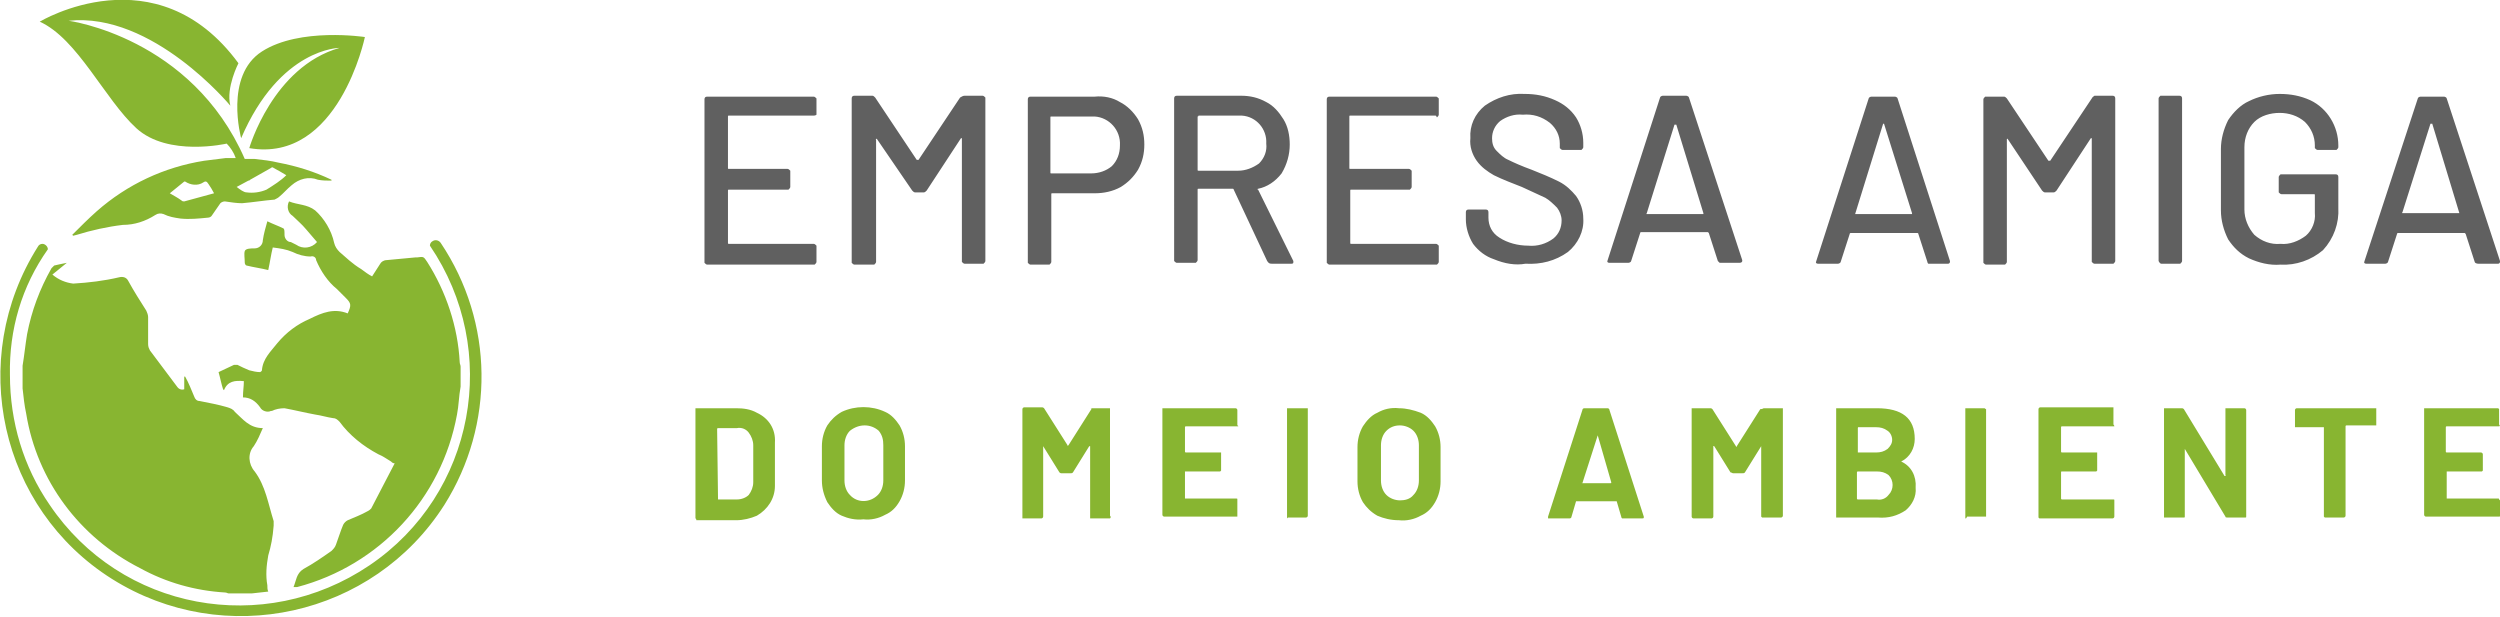 <?xml version="1.0" encoding="utf-8"?>
<!-- Generator: Adobe Illustrator 25.2.1, SVG Export Plug-In . SVG Version: 6.00 Build 0)  -->
<svg version="1.1" id="Camada_1" xmlns="http://www.w3.org/2000/svg" xmlns:xlink="http://www.w3.org/1999/xlink" x="0px" y="0px"
	 viewBox="0 0 276.8 68.3" style="enable-background:new 0 0 276.8 68.3;" xml:space="preserve">
<style type="text/css">
	.st0{fill:#88B531;}
	.st1{fill:#606060;}
</style>
<path class="st0" d="M29.7,61.5c-0.2,1.1-0.3,2.2-0.1,3.3c0,0.2,0,0.5,0.1,0.7l-1.8,0.2h-2.6c-0.1,0-0.2-0.1-0.4-0.1
	c-3.3-0.2-6.5-1.1-9.4-2.7C8.8,59.5,4.1,53.2,2.9,45.8c-0.2-0.9-0.3-1.9-0.4-2.8v-2.5C2.7,39.3,2.8,38.2,3,37c0.5-2.6,1.4-5,2.7-7.3
	c0.1-0.1,0.2-0.2,0.3-0.3c0.4-0.1,0.9-0.2,1.4-0.3l-1.6,1.3c0.7,0.6,1.5,0.9,2.3,1c1.7-0.1,3.4-0.3,5.1-0.7c0.4-0.1,0.8,0,1,0.4
	c0.6,1.1,1.3,2.2,2,3.3c0.1,0.2,0.2,0.5,0.2,0.7c0,1,0,2,0,3c0,0.3,0.1,0.5,0.2,0.7c1,1.3,2,2.7,3,4c0.2,0.3,0.5,0.4,0.8,0.3v-1.4
	h0.1c0.4,0.7,0.7,1.5,1,2.2c0.1,0.3,0.3,0.5,0.6,0.5c1,0.2,2.1,0.4,3.1,0.7c0.3,0.1,0.6,0.2,0.8,0.5c0.9,0.8,1.6,1.8,3.1,1.8
	c-0.3,0.7-0.6,1.4-1,2c-0.7,0.8-0.6,2,0.1,2.8c1.2,1.6,1.5,3.6,2.1,5.5c0,0.2,0,0.3,0,0.5C30.2,59.5,30,60.5,29.7,61.5z M37.6,27.9
	c-0.3-0.3-0.5-0.6-0.6-1c-0.3-1.4-1.1-2.7-2.1-3.6c-0.9-0.7-1.9-0.6-2.9-1c-0.3,0.6-0.1,1.3,0.4,1.6c0.5,0.5,1,0.9,1.5,1.5
	c0.4,0.5,0.8,0.9,1.2,1.4c-0.6,0.7-1.6,0.8-2.3,0.3c-0.2-0.1-0.4-0.2-0.6-0.3c-0.4,0-0.7-0.4-0.7-0.8c0-0.1,0-0.1,0-0.2
	s0-0.4-0.1-0.5c-0.6-0.3-1.2-0.5-1.8-0.8c-0.2,0.7-0.4,1.4-0.5,2.1c0,0.5-0.4,0.9-0.9,0.9c-0.4,0-1,0-1.1,0.3s0,0.8,0,1.3
	c0,0.1,0.1,0.3,0.2,0.3c0.8,0.2,1.6,0.3,2.4,0.5c0.2-0.9,0.3-1.7,0.5-2.5c0.8,0.1,1.5,0.2,2.2,0.5c0.6,0.3,1.3,0.5,2,0.5
	c0.3-0.1,0.6,0.1,0.6,0.4c0.5,1.2,1.3,2.4,2.3,3.2c0.3,0.3,0.6,0.6,1,1c0.6,0.6,0.6,0.8,0.2,1.7c-1.5-0.6-2.8-0.1-4.2,0.6
	c-1.4,0.6-2.6,1.5-3.6,2.7c-0.7,0.9-1.6,1.7-1.7,3c0,0.1-0.2,0.2-0.2,0.2c-0.4,0-0.8-0.1-1.2-0.2c-0.5-0.2-0.9-0.4-1.3-0.6
	c-0.1,0-0.3,0-0.4,0c-0.6,0.3-1.1,0.5-1.7,0.8c0.2,0.7,0.3,1.3,0.5,1.9l0.1,0.1c0.4-1,1.2-1.1,2.2-1c0,0.6-0.1,1.1-0.1,1.8
	c0.8,0,1.4,0.4,1.9,1.1c0.2,0.4,0.8,0.6,1.2,0.4c0,0,0,0,0.1,0c0.4-0.2,0.9-0.3,1.4-0.3c1.1,0.2,2.3,0.5,3.4,0.7
	c0.7,0.1,1.3,0.3,2,0.4c0.3,0,0.5,0.2,0.7,0.4c1.1,1.5,2.6,2.7,4.3,3.6c0.5,0.2,0.9,0.5,1.4,0.8c0.1,0.1,0.2,0.2,0.4,0.2
	c-0.9,1.7-1.7,3.3-2.6,5c-0.1,0.1-0.2,0.2-0.4,0.3c-0.7,0.4-1.5,0.7-2.2,1c-0.2,0.1-0.4,0.3-0.5,0.5c-0.3,0.7-0.5,1.4-0.8,2.2
	c-0.1,0.3-0.3,0.5-0.5,0.7c-1,0.7-2,1.4-3.1,2c-0.8,0.5-0.8,1.3-1.1,2h0.2h0.2c9.1-2.4,16-9.8,17.7-19.1c0.2-1,0.2-2,0.4-3.1v-2.2
	c0-0.2-0.1-0.3-0.1-0.5c-0.2-3.9-1.5-7.8-3.6-11.1c-0.4-0.6-0.4-0.6-1.1-0.5H46c-1.1,0.1-2.1,0.2-3.2,0.3c-0.3,0-0.6,0.2-0.7,0.4
	c-0.3,0.5-0.6,0.9-0.9,1.4c-0.4-0.2-0.8-0.5-1.2-0.8C39,29.2,38.3,28.5,37.6,27.9z M26.7,15.3c4.3-10,10.9-10,10.9-10
	c-7.4,2.1-10,11.1-10,11.1c9.9,1.7,12.8-12.3,12.8-12.3S33.2,3,29,5.7S26.7,15.3,26.7,15.3z M4.4,2.4c0,0,12.9-7.8,22,4.6
	c0,0-1.4,2.7-0.9,4.7c0,0-8.6-10.4-17.9-9.4c0,0,13.6,1.8,19.5,15.3h1.1c0.9,0.1,1.8,0.2,2.6,0.4c2.1,0.4,4,1,5.9,1.9V20
	c-0.5,0-1,0-1.5-0.1c-1-0.4-2.1-0.1-2.9,0.6c-0.5,0.4-0.9,0.9-1.4,1.3c-0.1,0.1-0.3,0.2-0.5,0.3c-1.2,0.1-2.4,0.3-3.6,0.4
	c-0.6,0-1.2-0.1-1.9-0.2c-0.2,0-0.4,0.1-0.5,0.2c-0.3,0.4-0.6,0.9-0.9,1.3c-0.1,0.2-0.3,0.3-0.5,0.3c-1,0.1-2,0.2-3,0.1
	c-0.7-0.1-1.3-0.2-1.9-0.5c-0.3-0.1-0.6-0.1-0.9,0.1c-1.1,0.7-2.3,1.1-3.6,1.1c-1.7,0.2-3.5,0.6-5.1,1.1l-0.4,0.1L8,26
	c0.9-0.9,1.8-1.8,2.7-2.6c3.4-3,7.5-4.9,11.9-5.6c0.8-0.1,1.6-0.2,2.4-0.3h1.1c-0.2-0.6-0.6-1.2-1-1.6c0,0-6.5,1.5-10-1.7
	S8.6,4.3,4.4,2.4z M23.7,21.4c-0.2-0.4-0.4-0.7-0.6-1s-0.3-0.4-0.6-0.2c-0.6,0.4-1.4,0.3-2-0.1h-0.1l-1.6,1.3
	c0.5,0.3,0.9,0.5,1.3,0.8c0.1,0.1,0.2,0.1,0.3,0.1L23.7,21.4z M27.7,19.9C27.6,20,27.6,20,27.5,20l-1.3,0.7c0.4,0.3,0.8,0.6,1.1,0.6
	c0.7,0.1,1.5,0,2.2-0.3c0.8-0.5,1.6-1,2.2-1.6c-0.5-0.3-1-0.6-1.4-0.8c-0.1-0.1-0.2-0.1-0.3,0L27.7,19.9z M48.8,26.9
	c-0.2-0.3-0.6-0.4-0.9-0.2c-0.2,0.1-0.3,0.3-0.3,0.5l0,0c7.9,11.6,5,27.5-6.7,35.4s-27.5,5-35.4-6.7c-2.9-4.2-4.4-9.2-4.4-14.4
	c-0.1-5,1.3-9.8,4.2-13.9C5.3,27.3,5,27,4.7,27c-0.2,0-0.4,0.1-0.5,0.3c-7.9,12.5-4.2,29,8.2,36.8s28.9,4.2,36.8-8.2
	C54.8,47,54.7,35.7,48.8,26.9L48.8,26.9z"/>
<path class="st0" d="M77,57.4L77,57.4V45.3v-0.1h0.1h4.4c0.8,0,1.6,0.1,2.3,0.5c1.3,0.6,2.1,1.8,2,3.3v4.8c0,1.4-0.8,2.6-2,3.3
	c-0.7,0.3-1.5,0.5-2.3,0.5h-4.4C77.1,57.4,77,57.4,77,57.4z M79.5,55.3h2.1c0.5,0,1-0.2,1.3-0.5c0.3-0.4,0.5-0.9,0.5-1.4v-4.1
	c0-0.5-0.2-1-0.5-1.4c-0.3-0.4-0.8-0.6-1.3-0.5h-2.1c0,0-0.1,0-0.1,0.1L79.5,55.3C79.3,55.3,79.3,55.3,79.5,55.3
	C79.4,55.3,79.4,55.3,79.5,55.3L79.5,55.3z M93.2,57.1c-0.7-0.3-1.2-0.9-1.6-1.5C91.2,54.8,91,54,91,53.2v-3.8
	c0-0.8,0.2-1.6,0.6-2.3c0.4-0.6,0.9-1.1,1.6-1.5c1.5-0.7,3.3-0.7,4.8,0c0.7,0.3,1.2,0.9,1.6,1.5c0.4,0.7,0.6,1.5,0.6,2.3v3.8
	c0,0.8-0.2,1.6-0.6,2.3s-0.9,1.2-1.6,1.5c-0.7,0.4-1.6,0.6-2.4,0.5C94.7,57.6,93.9,57.4,93.2,57.1z M97.2,54.8
	c0.4-0.4,0.6-1,0.6-1.6v-3.9c0-0.6-0.1-1.1-0.5-1.6c-0.9-0.8-2.2-0.8-3.2,0c-0.4,0.4-0.6,1-0.6,1.6v3.9c0,0.6,0.2,1.2,0.6,1.6
	C94.9,55.7,96.3,55.7,97.2,54.8L97.2,54.8z M120.7,45.2h2.1h0.1v0.1v11.8c0.1,0.1,0.1,0.2,0,0.3h-0.1h-2h-0.1v-0.1v-7.8v-0.1h-0.1
	l-1.8,2.9c-0.1,0.1-0.1,0.1-0.3,0.1h-1c-0.1,0-0.2-0.1-0.2-0.1l-1.8-2.9l0,0c0,0,0,0,0,0.1v7.7c0,0.1-0.1,0.2-0.2,0.2l0,0h-2h-0.1
	v-0.1v-12c0-0.1,0.1-0.2,0.2-0.2h2c0.1,0,0.2,0.1,0.2,0.1l2.6,4.1c0,0.1,0,0.1,0.1,0l2.6-4.1C120.9,45.3,120.8,45.2,120.7,45.2z
	 M137.1,47.2H137h-5.7c0,0-0.1,0-0.1,0.1V50c0,0,0,0.1,0.1,0.1h3.8h0.1v0.1V52v0.1l-0.1,0.1h-3.8h-0.1l0,0v2.9v0.1l0,0h5.7
	c0.1,0,0.1,0,0.1,0.1v0.1v1.7v0.1h-0.1h-8c-0.1,0-0.2-0.1-0.2-0.2l0,0V45.3v-0.1h0.1h8c0.1,0,0.2,0.1,0.2,0.2v1.7
	C137.1,47.1,137.1,47.2,137.1,47.2z M142.5,57.4L142.5,57.4V45.3v-0.1c0.1,0,0.1,0,0.2,0h2h0.1v0.1v11.8c0,0.1-0.1,0.2-0.2,0.2l0,0
	h-2C142.5,57.4,142.5,57.4,142.5,57.4L142.5,57.4z M152.5,57.1c-0.7-0.4-1.2-0.9-1.6-1.5c-0.4-0.7-0.6-1.5-0.6-2.3v-3.8
	c0-0.8,0.2-1.6,0.6-2.3c0.4-0.6,0.9-1.2,1.6-1.5c0.7-0.4,1.5-0.6,2.4-0.5c0.8,0,1.6,0.2,2.4,0.5c0.7,0.3,1.2,0.9,1.6,1.5
	c0.4,0.7,0.6,1.5,0.6,2.3v3.8c0,0.8-0.2,1.6-0.6,2.3c-0.4,0.7-0.9,1.2-1.6,1.5c-0.7,0.4-1.6,0.6-2.4,0.5
	C154,57.6,153.2,57.4,152.5,57.1L152.5,57.1z M156.5,54.8c0.4-0.4,0.6-1,0.6-1.6v-3.9c0-0.6-0.2-1.2-0.6-1.6c-0.4-0.4-1-0.6-1.5-0.6
	c-0.6,0-1.1,0.2-1.5,0.6c-0.4,0.4-0.6,1-0.6,1.6v3.9c0,0.6,0.2,1.2,0.6,1.6s1,0.6,1.5,0.6S156.1,55.3,156.5,54.8L156.5,54.8z
	 M179.5,57.2l-0.5-1.7c0,0,0,0-0.1,0h-4.3c0,0,0,0-0.1,0l-0.5,1.7c0,0.1-0.1,0.2-0.2,0.2h-2.2c-0.1,0-0.1,0-0.2,0c0-0.1,0-0.1,0-0.2
	l3.8-11.8c0-0.1,0.1-0.2,0.2-0.2h2.6c0.1,0,0.2,0.1,0.2,0.2l3.8,11.8v0.1c0,0.1-0.1,0.1-0.2,0.1h-2.2
	C179.6,57.4,179.5,57.3,179.5,57.2z M175.2,53.5h3.1c0.1,0,0.1,0,0.1-0.1l-1.5-5.2v-0.1c0,0,0,0,0,0.1L175.2,53.5
	C175.1,53.4,175.1,53.5,175.2,53.5L175.2,53.5z M195.3,45.2h2h0.1v0.1v11.8c0,0.1-0.1,0.2-0.2,0.2l0,0h-2h-0.1l-0.1-0.1v-7.7v-0.1
	l0,0l-1.8,2.9c-0.1,0.1-0.1,0.1-0.3,0.1h-1c-0.1,0-0.2-0.1-0.3-0.1l-1.8-2.9c0,0,0,0-0.1,0c-0.1,0,0,0,0,0.1v7.7
	c0,0.1-0.1,0.2-0.2,0.2h-2c-0.1,0-0.2-0.1-0.2-0.2l0,0V45.3v-0.1h0.1h2c0.1,0,0.2,0.1,0.2,0.1l2.6,4.1c0,0.1,0.1,0.1,0.1,0l2.6-4.1
	C195.2,45.3,195.2,45.2,195.3,45.2L195.3,45.2z M210.5,51.1c1.1,0.5,1.7,1.6,1.6,2.9c0.1,1-0.4,1.9-1.1,2.5
	c-0.9,0.6-1.9,0.9-3.1,0.8h-4.5h-0.1v-0.1V45.3v-0.1h0.1h4.4c2.8,0,4.2,1.1,4.2,3.4C212,49.6,211.5,50.6,210.5,51.1
	C210.4,51.1,210.4,51.1,210.5,51.1L210.5,51.1z M205.7,47.4v2.6v0.1l0,0h2c0.5,0,0.9-0.1,1.3-0.4c0.3-0.3,0.5-0.6,0.5-1
	c0-0.4-0.2-0.8-0.5-1c-0.4-0.3-0.8-0.4-1.3-0.4h-2C205.8,47.2,205.7,47.3,205.7,47.4L205.7,47.4z M209.1,54.8c0.6-0.6,0.6-1.6,0-2.2
	c-0.4-0.3-0.8-0.4-1.3-0.4h-2.1c0,0-0.1,0-0.1,0.1v2.9c0,0,0,0.1,0.1,0.1h2.1C208.3,55.4,208.8,55.2,209.1,54.8z M217.6,57.4
	L217.6,57.4V45.3v-0.1h0.1h2c0.1,0,0.1,0.1,0.2,0.1v11.8v0.1h-0.1h-2C217.7,57.4,217.7,57.4,217.6,57.4L217.6,57.4z M234.1,47.2H234
	h-5.7c0,0-0.1,0-0.1,0.1l0,0V50c0,0,0,0.1,0.1,0.1h3.8h0.1v0.1V52v0.1l-0.1,0.1h-3.8c-0.1,0-0.1,0-0.1,0.1v2.9c0,0,0,0.1,0.1,0.1
	h5.7c0.1,0,0.1,0,0.1,0.1v0.1v1.7c0,0.1-0.1,0.2-0.2,0.2l0,0h-8h-0.1l-0.1-0.1v-12c0-0.1,0.1-0.2,0.2-0.2h8h0.1v0.1V47
	C234.1,47.1,234.1,47.2,234.1,47.2L234.1,47.2z M246.4,45.2h0.1h2c0.1,0,0.2,0.1,0.2,0.2v11.8c0,0.1,0,0.1-0.1,0.1h-0.1h-1.9
	c-0.1,0-0.2,0-0.2-0.1l-4.5-7.5l0,0c0,0,0,0,0,0.1v7.4c0,0.1,0,0.1-0.1,0.1h-0.1h-2h-0.1v-0.1V45.3v-0.1h0.1h1.9
	c0.1,0,0.2,0.1,0.2,0.1l4.5,7.4c0,0,0,0,0.1,0s0,0,0-0.1L246.4,45.2C246.4,45.3,246.4,45.3,246.4,45.2L246.4,45.2z M263.1,45.2
	L263.1,45.2V47v0.1H263h-3.2c0,0-0.1,0-0.1,0.1v9.9c0,0.1-0.1,0.2-0.2,0.2l0,0h-2h-0.1l-0.1-0.1v-9.8v-0.1l0,0h-3.1h-0.1v-0.1v-1.8
	c0-0.1,0.1-0.2,0.2-0.2H263.1L263.1,45.2L263.1,45.2z M276.7,47.2h-0.1h-5.7c0,0-0.1,0-0.1,0.1V50c0,0,0,0.1,0.1,0.1h3.8
	c0.1,0,0.2,0.1,0.2,0.2l0,0V52v0.1l-0.1,0.1H271h-0.1l0,0v2.9v0.1l0,0h5.7c0.1,0,0.1,0,0.1,0.1l0.1,0.1v1.7c0,0.1,0,0.1-0.1,0.1
	h-0.1h-8c-0.1,0-0.2-0.1-0.2-0.2l0,0V45.3v-0.1h0.1h8h0.1l0.1,0.1V47C276.8,47.1,276.8,47.2,276.7,47.2L276.7,47.2z"/>
<path class="st1" d="M90.1,12.8h-9.4c-0.1,0-0.1,0-0.1,0.1v5.7c0,0.1,0,0.1,0.1,0.1h6.5c0.1,0,0.2,0.1,0.3,0.2c0,0,0,0,0,0.1v1.7
	c0,0.1-0.1,0.2-0.2,0.3c0,0,0,0-0.1,0h-6.5c-0.1,0-0.1,0-0.1,0.1v5.8c0,0.1,0,0.1,0.1,0.1h9.4c0.1,0,0.2,0.1,0.3,0.2c0,0,0,0,0,0.1
	V29c0,0.1-0.1,0.2-0.2,0.3c0,0,0,0-0.1,0H78.3c-0.1,0-0.2-0.1-0.3-0.2c0,0,0,0,0-0.1V11c0-0.2,0.1-0.3,0.3-0.3h11.8
	c0.1,0,0.2,0.1,0.3,0.2c0,0,0,0,0,0.1v1.7C90.4,12.7,90.3,12.8,90.1,12.8C90.2,12.8,90.1,12.8,90.1,12.8z M106.8,10.6h2
	c0.1,0,0.2,0.1,0.3,0.2c0,0,0,0,0,0.1v18c0,0.1-0.1,0.2-0.2,0.3c0,0,0,0-0.1,0h-2c-0.1,0-0.2-0.1-0.3-0.2c0,0,0,0,0-0.1V15.4v-0.1
	c0,0,0,0-0.1,0l-3.8,5.8c-0.1,0.1-0.2,0.2-0.3,0.2h-1c-0.1,0-0.2-0.1-0.3-0.2l-3.9-5.7c0,0,0-0.1-0.1,0s0,0,0,0.1V29
	c0,0.1-0.1,0.2-0.2,0.3c0,0,0,0-0.1,0h-2.1c-0.1,0-0.2-0.1-0.3-0.2c0,0,0,0,0-0.1V10.9c0-0.2,0.1-0.3,0.3-0.3h2
	c0.1,0,0.2,0.1,0.3,0.2l4.6,6.9h0.1h0.1l4.6-6.9C106.5,10.7,106.6,10.6,106.8,10.6z M124,11.3c0.8,0.4,1.5,1.1,2,1.9
	c0.5,0.9,0.7,1.8,0.7,2.8s-0.2,1.9-0.7,2.8c-0.5,0.8-1.1,1.4-1.9,1.9c-0.9,0.5-1.9,0.7-2.9,0.7h-4.7c-0.1,0-0.1,0-0.1,0.1V29
	c0,0.1-0.1,0.2-0.2,0.3c0,0,0,0-0.1,0h-2c-0.1,0-0.2-0.1-0.3-0.2c0,0,0,0,0-0.1V11c0-0.2,0.1-0.3,0.3-0.3h7.1
	C122.2,10.6,123.2,10.8,124,11.3L124,11.3z M123.1,18.4c0.6-0.6,0.9-1.4,0.9-2.3c0.1-1.7-1.2-3.1-2.8-3.2c-0.1,0-0.3,0-0.4,0h-4.4
	c-0.1,0-0.1,0-0.1,0.1v6.1c0,0.1,0,0.1,0.1,0.1h4.4C121.7,19.2,122.5,18.9,123.1,18.4L123.1,18.4z M140.3,28.9l-3.7-7.9
	c0,0,0-0.1-0.1-0.1h-3.8c-0.1,0-0.1,0-0.1,0.1v7.8c0,0.1-0.1,0.2-0.2,0.3c0,0,0,0-0.1,0h-2c-0.1,0-0.2-0.1-0.3-0.2c0,0,0,0,0-0.1
	V10.9c0-0.2,0.1-0.3,0.3-0.3h7.1c1,0,1.9,0.2,2.8,0.7c0.8,0.4,1.4,1.1,1.9,1.9c0.5,0.8,0.7,1.8,0.7,2.8c0,1.1-0.3,2.2-0.9,3.2
	c-0.7,0.9-1.6,1.5-2.6,1.7c-0.1,0-0.1,0.1,0,0.1l3.9,7.9V29c0,0.1,0,0.2-0.2,0.2h-2.1C140.6,29.2,140.5,29.2,140.3,28.9
	C140.4,29,140.4,29,140.3,28.9L140.3,28.9z M132.6,12.9v5.9c0,0.1,0,0.1,0.1,0.1h4.4c0.8,0,1.6-0.3,2.3-0.8c0.6-0.6,0.9-1.4,0.8-2.2
	c0.1-1.6-1.1-3-2.7-3.1c-0.1,0-0.3,0-0.4,0h-4.4C132.7,12.8,132.7,12.9,132.6,12.9L132.6,12.9z M158.9,12.8h-9.4
	c-0.1,0-0.1,0-0.1,0.1v5.7c0,0.1,0,0.1,0.1,0.1h6.5c0.1,0,0.2,0.1,0.3,0.2c0,0,0,0,0,0.1v1.7c0,0.1-0.1,0.2-0.2,0.3c0,0,0,0-0.1,0
	h-6.4c-0.1,0-0.1,0-0.1,0.1v5.8c0,0.1,0,0.1,0.1,0.1h9.4c0.1,0,0.2,0.1,0.3,0.2c0,0,0,0,0,0.1V29c0,0.1-0.1,0.2-0.2,0.3
	c0,0,0,0-0.1,0h-11.8c-0.1,0-0.2-0.1-0.3-0.2c0,0,0,0,0-0.1V11c0-0.2,0.1-0.3,0.3-0.3H159c0.1,0,0.2,0.1,0.3,0.2c0,0,0,0,0,0.1v1.7
	c0,0.1-0.1,0.2-0.2,0.3C159,12.8,159,12.8,158.9,12.8L158.9,12.8z M165.4,28.7c-0.9-0.3-1.7-0.9-2.3-1.7c-0.5-0.8-0.8-1.8-0.8-2.7
	v-0.8c0-0.2,0.1-0.3,0.3-0.3h1.9c0.2,0,0.3,0.1,0.3,0.3v0.6c0,0.9,0.4,1.7,1.2,2.2c0.9,0.6,2.1,0.9,3.2,0.9c1,0.1,2-0.2,2.8-0.8
	c0.6-0.5,0.9-1.2,0.9-2c0-0.5-0.2-1-0.5-1.4c-0.4-0.4-0.8-0.8-1.3-1.1c-0.9-0.4-1.7-0.8-2.6-1.2c-1-0.4-2.1-0.8-3.1-1.3
	c-0.7-0.4-1.4-0.9-1.9-1.6s-0.8-1.6-0.7-2.5c-0.1-1.4,0.5-2.7,1.6-3.6c1.3-0.9,2.8-1.4,4.4-1.3c1.2,0,2.3,0.2,3.4,0.7
	c0.9,0.4,1.7,1,2.3,1.9c0.5,0.8,0.8,1.8,0.8,2.8v0.5c0,0.1-0.1,0.2-0.2,0.3c0,0,0,0-0.1,0h-2c-0.1,0-0.2-0.1-0.3-0.2c0,0,0,0,0-0.1
	v-0.4c0-0.9-0.4-1.7-1.1-2.3c-0.9-0.7-1.9-1-3-0.9c-0.9-0.1-1.8,0.2-2.5,0.7c-0.6,0.5-0.9,1.2-0.9,1.9c0,0.5,0.1,1,0.5,1.4
	s0.8,0.8,1.3,1c0.6,0.3,1.5,0.7,2.6,1.1c1,0.4,2,0.8,3,1.3c0.8,0.4,1.4,1,1.9,1.6c0.5,0.7,0.8,1.6,0.8,2.5c0.1,1.4-0.6,2.8-1.7,3.7
	c-1.4,1-3,1.4-4.7,1.3C167.8,29.4,166.6,29.2,165.4,28.7L165.4,28.7z M190.2,28.9l-1-3.1l-0.1-0.1h-7.4c0,0-0.1,0-0.1,0.1l-1,3.1
	c0,0.1-0.2,0.2-0.3,0.2h-2.1c-0.2,0-0.3-0.1-0.2-0.3l5.8-18c0-0.1,0.2-0.2,0.3-0.2h2.6c0.1,0,0.3,0.1,0.3,0.2l5.9,18v0.1
	c0,0.1-0.1,0.2-0.3,0.2h-2.2C190.4,29.1,190.3,29,190.2,28.9L190.2,28.9z M182.3,23.7L182.3,23.7h6.2h0.1v-0.1l-3-9.8h-0.1h-0.1
	L182.3,23.7C182.3,23.6,182.2,23.7,182.3,23.7C182.3,23.7,182.3,23.8,182.3,23.7L182.3,23.7z M213.4,29l-1-3.1c0,0,0-0.1-0.1-0.1
	h-7.4c0,0-0.1,0-0.1,0.1l-1,3.1c0,0.1-0.2,0.2-0.3,0.2h-2.2c-0.2,0-0.3-0.1-0.2-0.3l5.8-18c0-0.1,0.2-0.2,0.3-0.2h2.6
	c0.1,0,0.3,0.1,0.3,0.2l5.8,18V29c0,0.1-0.1,0.2-0.2,0.2h-2.2C213.5,29.2,213.4,29.1,213.4,29z M205.4,23.7h0.1h6.1h0.1v-0.1
	l-3.1-9.9h-0.1l0,0L205.4,23.7C205.4,23.6,205.4,23.7,205.4,23.7z M231.9,10.6h2c0.2,0,0.3,0.1,0.3,0.3v18c0,0.1-0.1,0.2-0.2,0.3
	c0,0,0,0-0.1,0h-2c-0.1,0-0.2-0.1-0.3-0.2c0,0,0,0,0-0.1V15.4v-0.1c0,0,0,0-0.1,0l-3.8,5.8c-0.1,0.1-0.2,0.2-0.3,0.2h-1
	c-0.1,0-0.2-0.1-0.3-0.2l-3.8-5.7c0,0,0-0.1-0.1,0v0.1V29c0,0.1-0.1,0.2-0.2,0.3c0,0,0,0-0.1,0h-2c-0.1,0-0.2-0.1-0.3-0.2
	c0,0,0,0,0-0.1V11c0-0.1,0.1-0.2,0.2-0.3c0,0,0,0,0.1,0h2c0.1,0,0.2,0.1,0.3,0.2l4.6,6.9h0.1h0.1l4.6-6.9
	C231.7,10.7,231.8,10.7,231.9,10.6z M239,28.9v-18c0-0.1,0.1-0.2,0.2-0.3c0,0,0,0,0.1,0h2c0.2,0,0.3,0.1,0.3,0.3v18
	c0,0.1-0.1,0.2-0.2,0.3c0,0,0,0-0.1,0h-2C239.2,29.2,239.1,29.1,239,28.9L239,28.9L239,28.9z M249,28.6c-1-0.5-1.7-1.2-2.3-2.1
	c-0.5-1-0.8-2.1-0.8-3.2v-6.8c0-1.1,0.3-2.2,0.8-3.2c0.6-0.9,1.4-1.7,2.3-2.1c1-0.5,2.2-0.8,3.4-0.8s2.3,0.2,3.4,0.7
	c1.9,0.9,3.1,2.9,3.1,5v0.2c0,0.1-0.1,0.2-0.2,0.3c0,0,0,0-0.1,0h-2c-0.1,0-0.2-0.1-0.3-0.2c0,0,0,0,0-0.1v-0.2c0-1-0.4-1.9-1.1-2.6
	c-0.8-0.7-1.8-1-2.8-1s-2.1,0.3-2.8,1s-1.1,1.7-1.1,2.8v6.9c0,1,0.4,2,1.1,2.8c0.8,0.7,1.8,1.1,2.9,1c1,0.1,2-0.3,2.8-0.9
	c0.7-0.6,1.1-1.6,1-2.5v-2c0-0.1,0-0.1-0.1-0.1h-3.6c-0.1,0-0.2-0.1-0.3-0.2c0,0,0,0,0-0.1v-1.6c0-0.1,0.1-0.2,0.2-0.3
	c0,0,0,0,0.1,0h6c0.2,0,0.3,0.1,0.3,0.3V23c0.1,1.7-0.5,3.4-1.7,4.7c-1.3,1.1-3,1.7-4.7,1.6C251.3,29.4,250.1,29.1,249,28.6
	L249,28.6z M274,29l-1-3.1l-0.1-0.1h-7.4c0,0-0.1,0-0.1,0.1l-1,3.1c0,0.1-0.2,0.2-0.3,0.2H262c-0.2,0-0.3-0.1-0.2-0.3l5.9-18
	c0-0.1,0.2-0.2,0.3-0.2h2.6c0.1,0,0.3,0.1,0.3,0.2l5.9,18V29c0,0.1-0.1,0.2-0.2,0.2h-2.2C274.2,29.2,274,29.1,274,29L274,29z
	 M266,23.7C266.1,23.7,266.1,23.7,266,23.7h6.2h0.1 M272.3,23.6l-3-9.9h-0.1h-0.1l-3.1,9.8c0,0-0.1,0.1,0,0.1l0,0H272.3z"/>
</svg>
